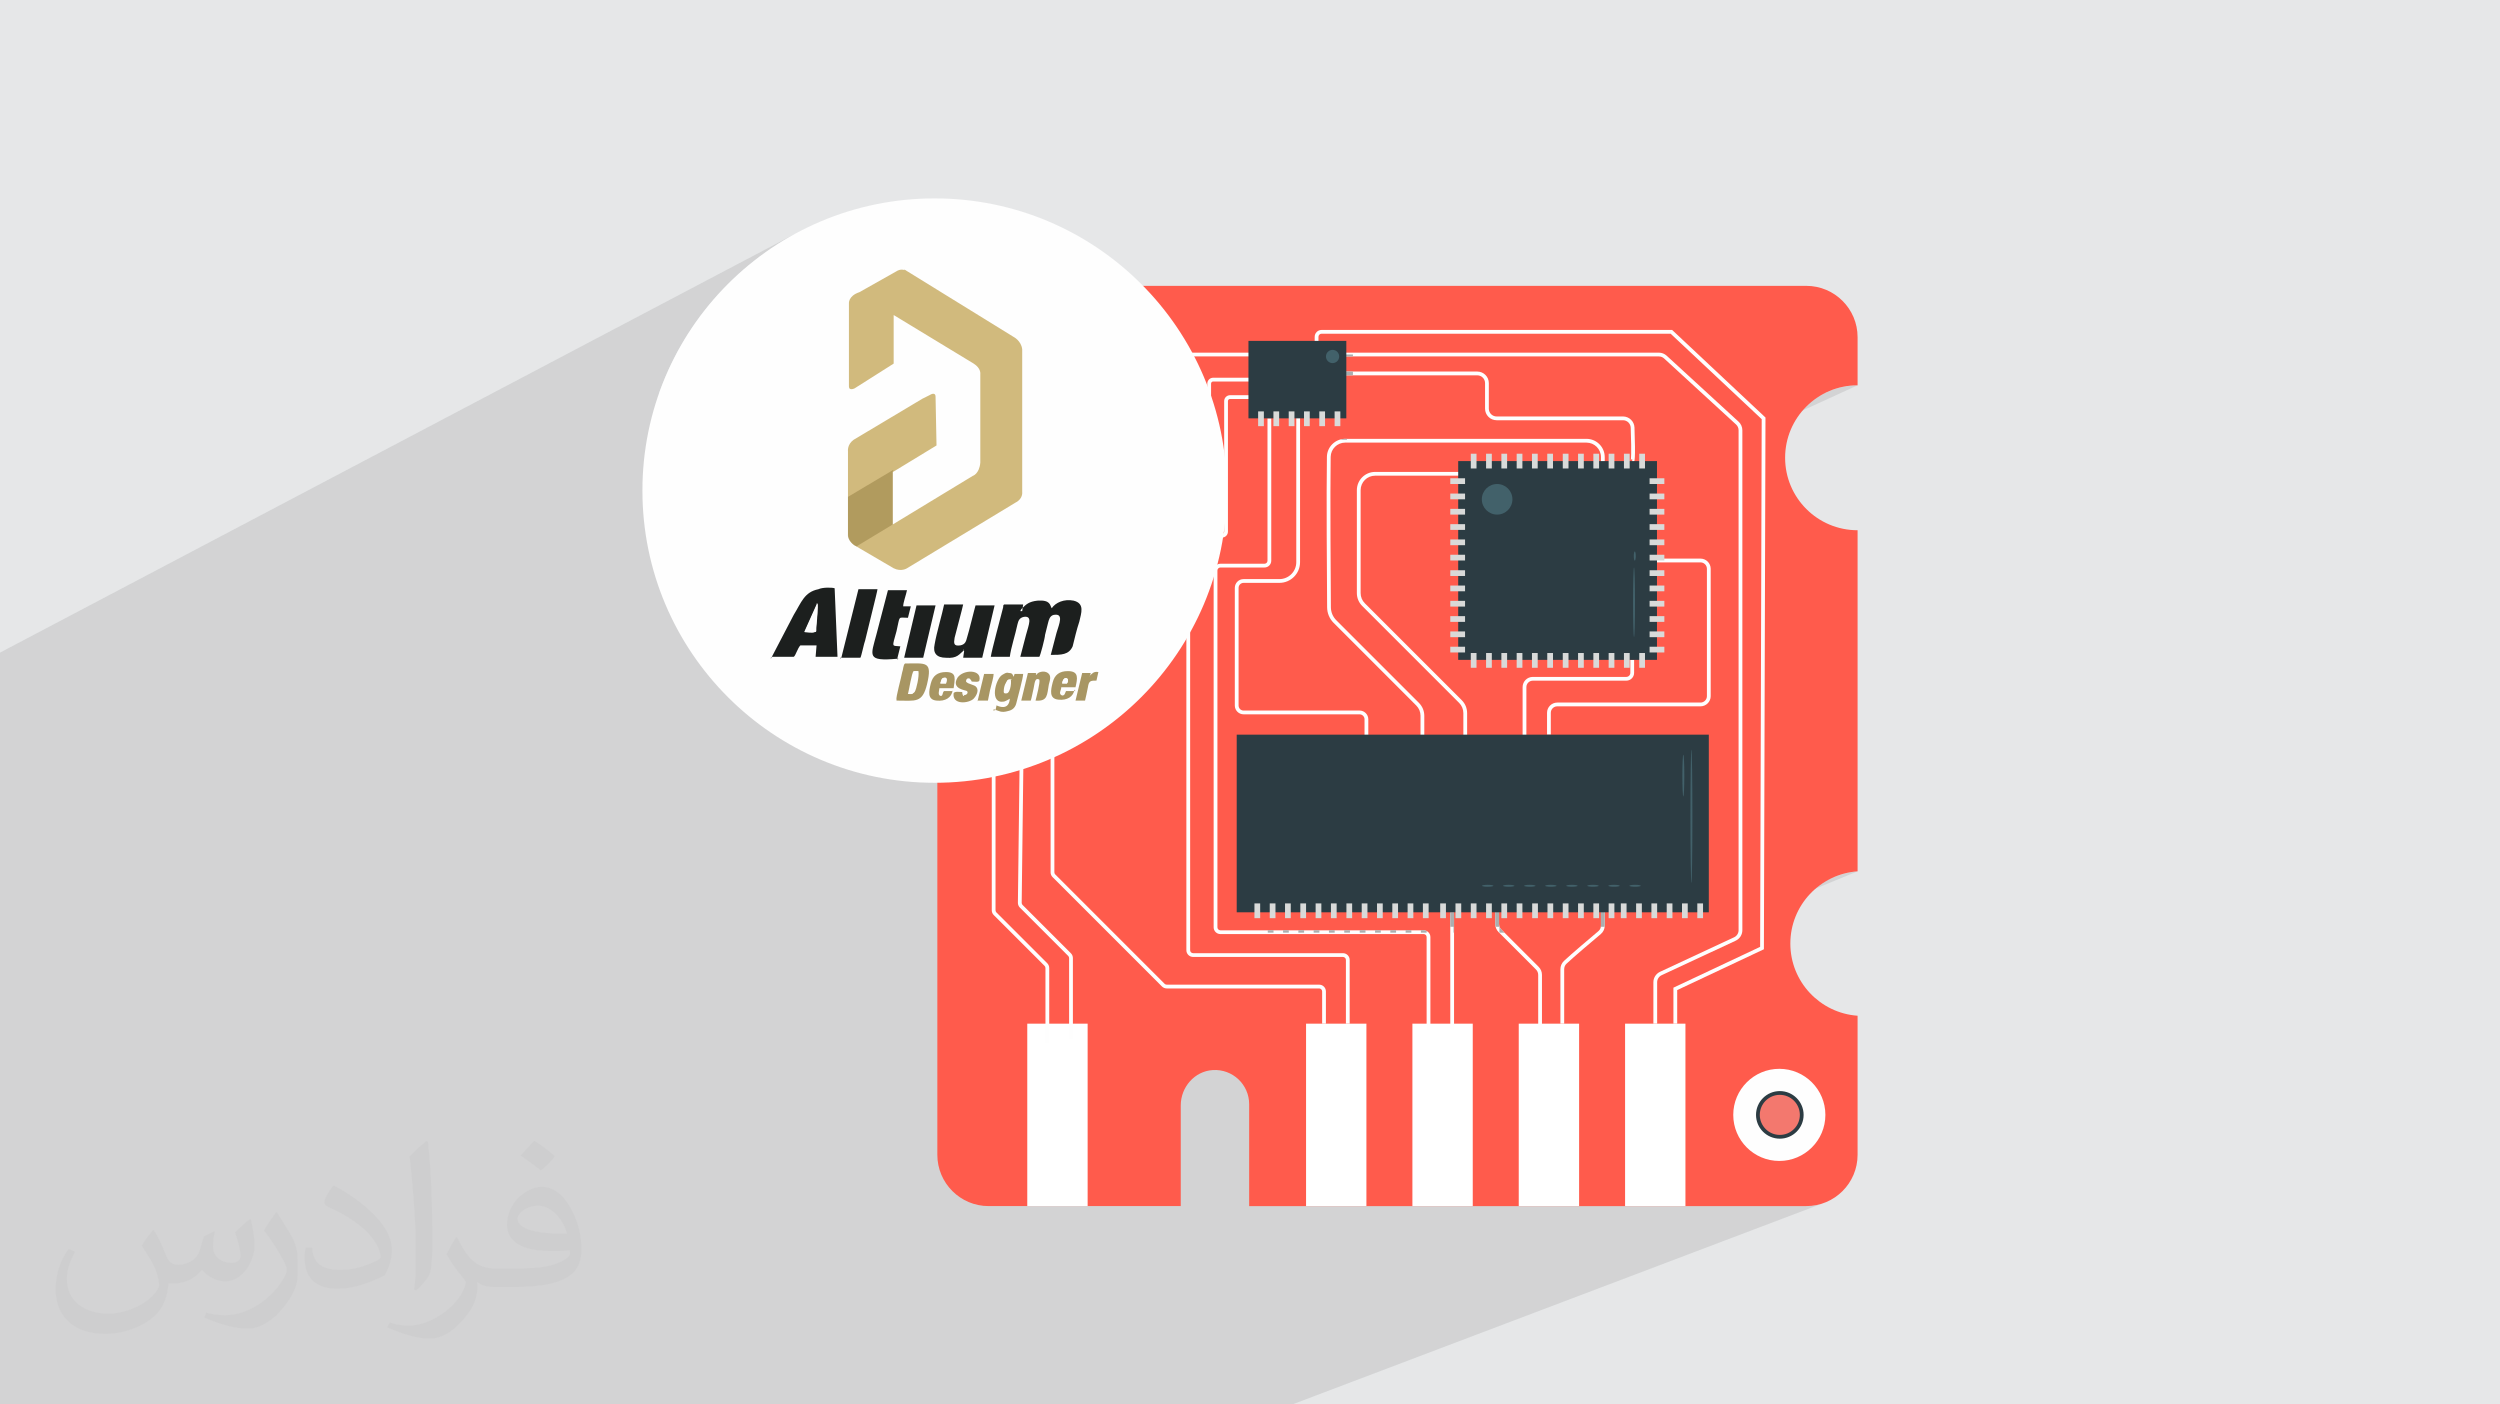 <?xml version="1.0" encoding="UTF-8"?>
<!DOCTYPE svg PUBLIC "-//W3C//DTD SVG 1.1//EN" "http://www.w3.org/Graphics/SVG/1.1/DTD/svg11.dtd">
<!-- Creator: CorelDRAW 2020 (64-Bit) -->
<svg xmlns="http://www.w3.org/2000/svg" xml:space="preserve" width="94.192mm" height="52.917mm" version="1.1" style="shape-rendering:geometricPrecision; text-rendering:geometricPrecision; image-rendering:optimizeQuality; fill-rule:evenodd; clip-rule:evenodd" viewBox="0 0 9404.92 5283.66" xmlns:xlink="http://www.w3.org/1999/xlink" xmlns:xodm="http://www.corel.com/coreldraw/odm/2003">
 <defs>
  <style type="text/css">
   <![CDATA[
    .fil14 {fill:#1C1F1E}
    .fil15 {fill:#A89663}
    .fil0 {fill:#E6E7E8}
    .fil11 {fill:#FEFEFE}
    .fil8 {fill:#2C3C43;fill-rule:nonzero}
    .fil10 {fill:#42616A;fill-rule:nonzero}
    .fil7 {fill:#ABAEAF;fill-rule:nonzero}
    .fil12 {fill:#D1BA7D;fill-rule:nonzero}
    .fil9 {fill:#D9DAD9;fill-rule:nonzero}
    .fil5 {fill:#F3786E;fill-rule:nonzero}
    .fil4 {fill:#FEFEFE;fill-rule:nonzero}
    .fil3 {fill:#FF5B4C;fill-rule:nonzero}
    .fil6 {fill:white;fill-rule:nonzero}
    .fil2 {fill:#373435;fill-opacity:0.031}
    .fil1 {fill:#2B2A29;fill-opacity:0.102}
    .fil13 {fill:#927C41;fill-rule:nonzero;fill-opacity:0.502}
   ]]>
  </style>
 </defs>
 <g id="Layer_x0020_1">
  <polygon class="fil0" points="-0,0 9404.92,0 9404.92,5283.66 -0,5283.66 "/>
  <polygon class="fil1" points="-0,4615.44 -0,4613.83 -0,4601.93 -0,4596.03 -0,4592.12 -0,4590.12 -0,4584.83 -0,4583.21 -0,4582.95 -0,4579.82 -0,4567.33 -0,4566.33 -0,4566.2 -0,4566.19 -0,4564.84 -0,4557.63 -0,4555.49 -0,4554.96 -0,4553.79 -0,4547.18 -0,4543.05 -0,4537.5 -0,4536.97 -0,4535.37 -0,4534.21 -0,4533.3 -0,4532.58 -0,4524.97 -0,4519.27 -0,4515.84 -0,4513.06 -0,4511.05 -0,4507.59 -0,4504.62 -0,4502.68 -0,4493.98 -0,4490.68 -0,4488.71 -0,4485.4 -0,4485.22 -0,4480.35 -0,4475.03 -0,4472.9 -0,4470.27 -0,4468.37 -0,4468.26 -0,4467.95 -0,4467.92 -0,4466.86 -0,4466.33 -0,4465.08 -0,4463.68 -0,4461.11 -0,4460.2 -0,4458.16 -0,4458.03 -0,4457.92 -0,4451.51 -0,4447.34 -0,4446.43 -0,4445.39 -0,4444.92 -0,4444.16 -0,4443.88 -0,4442.77 -0,4441 -0,4439.01 -0,4438.1 -0,4436.34 -0,4436.2 -0,4435.44 -0,4435.38 -0,4434.94 -0,4434.63 -0,4434.21 -0,4429.91 -0,4423.23 -0,4422.86 -0,4422.79 -0,4421.06 -0,4421.05 -0,4420.56 -0,4417.84 -0,4416.05 -0,4415.45 -0,4413.82 -0,4413.77 -0,4412.62 -0,4412.58 -0,4412.4 -0,4410.91 -0,4408.89 -0,4406.23 -0,4406.07 -0,4400.12 -0,4398.44 -0,4397.87 -0,4397.45 -0,4396.98 -0,4396.3 -0,4395.83 -0,4391.74 -0,4389.95 -0,4387.23 -0,4387.2 -0,4381.96 -0,4378.56 -0,4377.4 -0,4375.79 -0,4374.36 -0,4373.63 -0,4372.91 -0,4372.06 -0,4371.58 -0,4371.55 -0,4368.84 -0,4368.44 -0,4367.25 -0,4360.87 -0,4359.99 -0,4358.19 -0,4357.92 -0,4357.12 -0,4355.18 -0,4354.59 -0,4354.19 -0,4353.48 -0,4353.45 -0,4353.03 -0,4351.97 -0,4346.75 -0,4344.5 -0,4343.53 -0,4343.09 -0,4342.54 -0,4341.42 -0,4338.39 -0,4337.07 -0,4335.37 -0,4333.88 -0,4333.87 -0,4332.38 -0,4331.67 -0,4330.76 -0,4330.68 -0,4330.23 -0,4330.16 -0,4328.78 -0,4321.66 -0,4320.67 -0,4314.9 -0,4313.9 -0,4313.57 -0,4313.42 -0,4313.4 -0,4311.69 -0,4310.18 -0,4307.35 -0,4304.4 -0,4303.5 -0,4303.35 -0,4302.02 -0,4298.76 -0,4297.98 -0,4292.46 -0,4288.93 -0,4288.71 -0,4287.99 -0,4286.22 -0,4282.28 -0,4280.77 -0,4279.09 -0,4279.03 -0,4278.77 -0,4277.56 -0,4277.23 -0,4274.87 -0,4272.68 -0,4272.62 -0,4272.56 -0,4272.1 -0,4270.84 -0,4267.18 -0,4266.14 -0,4261.98 -0,4258.02 -0,4255.62 -0,4253.35 -0,4249.95 -0,4249.69 -0,4249.33 -0,4244.44 -0,4244.43 -0,4243.29 -0,4237.07 -0,4235.36 -0,4235.35 -0,4235.34 -0,4225.74 -0,4225.52 -0,4225.16 -0,4224.83 -0,4222.11 -0,4222.1 -0,4221.95 -0,4221.02 -0,4220.74 -0,4220.03 -0,4219.2 -0,4218.42 -0,4217.68 -0,4217.36 -0,4215.16 -0,4212.71 -0,4212.62 -0,4207.68 -0,4206.55 -0,4206.31 -0,4205.82 -0,4198.37 -0,4193.48 -0,4191.47 -0,4191.45 -0,4184.36 -0,4183.93 -0,4181.87 -0,4181.28 -0,4179.82 -0,4179.09 -0,4174.03 -0,4169.34 -0,4167.72 -0,4160.68 -0,4159.08 -0,4156.18 -0,4155.96 -0,4153.79 -0,4152.35 -0,4150.81 -0,4150.59 -0,4144.03 -0,4142.93 -0,4139.64 -0,4138.54 -0,4129.95 -0,4121.88 -0,4121.87 -0,4120.9 -0,4118.83 -0,4117.3 -0,4115.79 -0,4113.97 -0,4112.28 -0,4111.19 -0,4105.04 -0,4103.68 -0,4103.58 -0,4102.05 -0,4101.31 -0,4100.09 -0,4095.75 -0,4089.55 -0,4086 -0,4079.5 -0,4079.48 -0,4078.73 -0,4070.66 -0,4066.96 -0,4065.33 -0,4059.66 -0,4058.62 -0,4056.48 -0,4055.03 -0,4053.44 -0,4047.14 -0,4045.6 -0,4045.29 -0,4041.53 -0,4037.78 -0,4028.07 -0,4019.25 -0,4011.08 -0,4008.11 -0,4007.65 -0,4007.55 -0,4004.93 -0,3995.74 -0,3995.11 -0,3995.03 -0,3993.55 -0,3989.89 -0,3988.16 -0,3987.34 -0,3986.64 -0,3978.69 -0,3974.16 -0,3968.55 -0,3963.53 -0,3963.51 -0,3963.18 -0,3960.64 -0,3954.26 -0,3948.73 -0,3945.54 -0,3939.87 -0,3939.65 -0,3939.38 -0,3932.57 -0,3930.42 -0,3926.52 -0,3919.42 -0,3915.69 -0,3915.49 -0,3914.09 -0,3913.51 -0,3906.65 -0,3906.51 -0,3897.33 -0,3891.65 -0,3891.52 -0,3886.18 -0,3885.57 -0,3884.78 -0,3882.52 -0,3878.4 -0,3877.77 -0,3875.33 -0,3874.01 -0,3872.05 -0,3871.83 -0,3871.53 -0,3870.36 -0,3867.49 -0,3865.84 -0,3865.37 -0,3858.46 -0,3857.41 -0,3856.93 -0,3856.31 -0,3856.28 -0,3853.62 -0,3843.38 -0,3840.5 -0,3838.97 -0,3838.94 -0,3838.9 -0,3837.23 -0,3834.32 -0,3834.14 -0,3833.91 -0,3833.89 -0,3813.62 -0,3805.59 -0,3804.61 -0,3802.96 -0,3802.94 -0,3798.25 -0,3796.66 -0,3795.13 -0,3794.29 -0,3791.13 -0,3790.98 -0,3790.64 -0,3790.62 -0,3782.17 -0,3778.44 -0,3776.52 -0,3772.56 -0,3764.81 -0,3763.12 -0,3763.1 -0,3763.07 -0,3762.36 -0,3761.55 -0,3752.57 -0,3748.92 -0,3748.25 -0,3746.99 -0,3745.84 -0,3743.86 -0,3739.41 -0,3739.24 -0,3736.65 -0,3734.52 -0,3733.49 -0,3731.67 -0,3722.73 -0,3719.31 -0,3717.29 -0,3715.7 -0,3712.46 -0,3712.01 -0,3686.66 -0,3680.3 -0,3669.17 -0,3668.19 -0,3666.67 -0,3663.86 -0,3652.86 -0,3652.83 -0,3652.24 -0,3650.07 -0,3649.55 -0,3643.13 -0,3640.51 -0,3632.75 -0,3626.32 -0,3618.5 -0,3588.08 -0,3587.15 -0,3587.04 -0,3586.89 -0,3576.12 -0,3449.25 -0,3440.42 -0,3433.96 -0,3423.66 -0,3307.79 -0,3303.45 -0,3291.64 -0,3289.35 -0,3257.69 -0,3243.78 -0,3241.55 -0,3241.5 -0,3241.35 -0,3221.49 -0,3187.78 -0,3089.91 -0,3072.98 -0,3058.59 -0,2952.32 -0,2907.88 -0,2779.03 -0,2777.48 -0,2775.81 -0,2770.92 -0,2770.87 -0,2769.97 -0,2768.79 -0,2763.75 -0,2455.06 2992.02,879.03 2945.99,905.5 2901.39,934.1 2858.29,964.74 2816.77,997.37 2776.89,1031.92 2738.7,1068.31 2702.31,1106.49 2667.76,1146.37 2635.13,1187.9 2604.49,1231 2575.89,1275.6 2549.42,1321.63 2525.15,1369.03 2503.13,1417.72 2483.45,1467.64 2478.45,1482.44 3375.23,1018.81 3378.2,1017.36 3382.12,1015.9 3386.88,1014.78 3392.35,1014.33 3398.08,1014.87 3401.36,1013.18 3401.39,1013.23 3407.18,1016.8 3408.52,1016.8 3408.01,1017.31 3579.43,1123.15 3627.29,1098.7 3611.36,1108.36 3596.51,1119.48 3587.19,1127.94 3813.27,1267.52 3814.51,1268.2 3817.8,1270.27 3822.52,1273.75 3828.04,1278.71 3833.73,1285.18 3838.96,1293.21 3843.09,1302.84 3845.5,1314.09 3845.5,1365.21 3919.07,1328.4 3923.22,1327.11 3927.67,1326.66 4606.54,1326.66 4696.66,1282.42 4881.45,1282.42 4961.67,1243.24 4966.55,1241.72 4971.78,1241.19 6290.49,1241.19 6641.69,1570.71 6641.66,1573.81 6641.64,1581.09 6882.04,1470.94 6907.09,1461.78 6933.22,1455.07 6960.29,1450.93 6988.17,1449.53 6641.57,1608.09 6636.21,3407.76 6912.34,3294.42 6936.72,3286.6 6962.03,3281.07 6988.17,3277.94 6636.16,3422.29 6635.72,3571.05 6346.06,3707.44 6735.19,3549.56 6735.21,3549.56 6345.94,3707.49 6309.54,3724.63 6309.54,3850.96 6309.53,3850.99 6113.51,3929.85 6113.51,4236.65 6626.33,4034.49 6642.24,4028.65 6658.83,4024.38 6676.01,4021.75 6693.71,4020.85 6711.4,4021.75 6728.59,4024.38 6745.19,4028.66 6761.1,4034.49 6776.25,4041.8 6790.54,4050.49 6803.89,4060.47 6816.2,4071.67 6827.39,4083.99 6837.38,4097.33 6846.08,4111.62 6853.38,4126.76 6859.22,4142.68 6863.5,4159.27 6866.13,4176.47 6867.02,4194.16 6866.13,4211.85 6863.5,4229.05 6859.22,4245.64 6853.38,4261.56 6846.08,4276.71 6837.38,4290.99 6827.39,4304.33 6816.2,4316.65 6803.89,4327.85 6790.54,4337.83 6776.25,4346.52 6761.1,4353.83 6283.92,4537.3 6795.1,4537.3 6814.83,4536.3 6834,4533.38 6852.51,4528.62 6870.24,4522.13 4861.09,5283.66 4827.76,5283.66 4396.54,5283.66 4342.76,5283.66 4324.38,5283.66 4305.72,5283.66 4181.11,5283.66 4127.04,5283.66 4111.57,5283.66 4108.82,5283.66 4094.52,5283.66 4090.41,5283.66 4077.38,5283.66 4056,5283.66 4049.43,5283.66 4042.86,5283.66 4016.98,5283.66 3827.27,5283.66 3820.68,5283.66 3814.11,5283.66 3801.53,5283.66 3705.5,5283.66 3687.52,5283.66 3669.65,5283.66 3637.4,5283.66 3520.45,5283.66 3503.97,5283.66 3492.89,5283.66 3487.46,5283.66 3475.05,5283.66 3457.42,5283.66 3421.98,5283.66 3257.83,5283.66 3042.42,5283.66 2839.3,5283.66 2748.56,5283.66 2748.5,5283.66 2680.26,5283.66 2595.13,5283.66 2570.94,5283.66 2466.31,5283.66 2461.06,5283.66 2461.04,5283.66 2419.69,5283.66 2363.31,5283.66 2363.25,5283.66 2337.06,5283.66 2333.6,5283.66 2290.38,5283.66 2262.76,5283.66 2255.12,5283.66 2208.45,5283.66 2191.94,5283.66 2097.29,5283.66 2066.14,5283.66 2047.33,5283.66 2036.93,5283.66 1963.24,5283.66 1956.21,5283.66 1956.18,5283.66 1956.16,5283.66 1935.12,5283.66 1913.03,5283.66 1912.4,5283.66 1909.48,5283.66 1884.53,5283.66 1876.09,5283.66 1861.59,5283.66 1845.96,5283.66 1844.55,5283.66 1825.57,5283.66 1810.8,5283.66 1807.89,5283.66 1793.89,5283.66 1774.92,5283.66 1759.96,5283.66 1750.8,5283.66 1743.26,5283.66 1727.29,5283.66 1725.64,5283.66 1724.28,5283.66 1723.95,5283.66 1709.16,5283.66 1705.39,5283.66 1696.78,5283.66 1692.73,5283.66 1692.64,5283.66 1684.26,5283.66 1673.66,5283.66 1668.71,5283.66 1644.05,5283.66 1641.98,5283.66 1632.16,5283.66 1622.99,5283.66 1617.88,5283.66 1591.37,5283.66 1572.36,5283.66 1567.08,5283.66 1551.11,5283.66 1551.06,5283.66 1549.37,5283.66 1544.61,5283.66 1536.93,5283.66 1536.87,5283.66 1532.08,5283.66 1528.81,5283.66 1516.27,5283.66 1500.41,5283.66 1500.14,5283.66 1487.66,5283.66 1483.46,5283.66 1481.45,5283.66 1465.44,5283.66 1461.19,5283.66 1459.65,5283.66 1449.79,5283.66 1430.8,5283.66 1430.72,5283.66 1418.35,5283.66 1418.34,5283.66 1418.22,5283.66 1414.64,5283.66 1399.16,5283.66 1391.77,5283.66 1390.25,5283.66 1382.37,5283.66 1382.32,5283.66 1380.16,5283.66 1363.13,5283.66 1361.32,5283.66 1348.81,5283.66 1348.51,5283.66 1332.31,5283.66 1332.27,5283.66 1329.53,5283.66 1322.38,5283.66 1320.86,5283.66 1312.29,5283.66 1297.89,5283.66 1291.91,5283.66 1290.41,5283.66 1289.42,5283.66 1279.39,5283.66 1278.88,5283.66 1261.5,5283.66 1252.97,5283.66 1251.46,5283.66 1250.3,5283.66 1246.56,5283.66 1227.55,5283.66 1222.51,5283.66 1212.33,5283.66 1210.67,5283.66 1209.95,5283.66 1206.37,5283.66 1199.19,5283.66 1199.14,5283.66 1195.9,5283.66 1186.7,5283.66 1186.63,5283.66 1183.55,5283.66 1182.04,5283.66 1176.94,5283.66 1159.86,5283.66 1159.01,5283.66 1153.08,5283.66 1145.29,5283.66 1140.54,5283.66 1139.87,5283.66 1130.46,5283.66 1126.27,5283.66 1121.38,5283.66 1120.06,5283.66 1117.82,5283.66 1114.16,5283.66 1112.66,5283.66 1109.02,5283.66 1108,5283.66 1094.63,5283.66 1089.89,5283.66 1088.89,5283.66 1083.68,5283.66 1077.38,5283.66 1075.66,5283.66 1071.13,5283.66 1070.42,5283.66 1057.02,5283.66 1051.57,5283.66 1044.75,5283.66 1044.01,5283.66 1043.26,5283.66 1041.61,5283.66 1037.89,5283.66 1025.01,5283.66 1019.46,5283.66 1014.27,5283.66 1006.03,5283.66 1001.71,5283.66 1000.75,5283.66 993.35,5283.66 986.89,5283.66 975.36,5283.66 974.36,5283.66 973.87,5283.66 968.48,5283.66 955.03,5283.66 949.93,5283.66 945.71,5283.66 936.09,5283.66 935.92,5283.66 917.54,5283.66 917.1,5283.66 903.34,5283.66 899.11,5283.66 885.47,5283.66 884.23,5283.66 866.48,5283.66 865.88,5283.66 852.36,5283.66 848.3,5283.66 834.83,5283.66 833.23,5283.66 815.82,5283.66 814.91,5283.66 809.25,5283.66 801.36,5283.66 797.48,5283.66 784.41,5283.66 784.17,5283.66 782.25,5283.66 765.19,5283.66 763.95,5283.66 763.75,5283.66 750.37,5283.66 745.97,5283.66 733.54,5283.66 731.24,5283.66 714.56,5283.66 712.98,5283.66 699.39,5283.66 697.59,5283.66 695.17,5283.66 683.57,5283.66 682.91,5283.66 680.25,5283.66 663.92,5283.66 662.02,5283.66 648.39,5283.66 644.35,5283.66 631.58,5283.66 630.92,5283.66 629.28,5283.66 618.41,5283.66 612.6,5283.66 611.06,5283.66 593.52,5283.66 580.95,5283.66 563.33,5283.66 561.97,5283.66 542.72,5283.66 539.68,5283.66 533.12,5283.66 530.32,5283.66 511.32,5283.66 506.49,5283.66 491.87,5283.66 479.67,5283.66 460.68,5283.66 453.22,5283.66 429.05,5283.66 420.28,5283.66 410.05,5283.66 378.37,5283.66 359.43,5283.66 335.35,5283.66 305.35,5283.66 301.14,5283.66 286.52,5283.66 174.46,5283.66 171.7,5283.66 131.02,5283.66 128.17,5283.66 60.56,5283.66 60.55,5283.66 22.54,5283.66 -0,5283.66 -0,5246.06 -0,5240.6 -0,5233.09 -0,5231.92 -0,5230 -0,5228.98 -0,5227.25 -0,5220.71 -0,5217.15 -0,5214.17 -0,5210.57 -0,5207.82 -0,5207.62 -0,5189.6 -0,5189.07 -0,5186.6 -0,5183.85 -0,5182.53 -0,5174.58 -0,5169.15 -0,5165.3 -0,5161.3 -0,5159.58 -0,5153.32 -0,5150 -0,5143.95 -0,5141.58 -0,5140 -0,5132 -0,5124.75 -0,5124.09 -0,5122.53 -0,5121.07 -0,5118.63 -0,5117 -0,5111.55 -0,5111.44 -0,5110.62 -0,5107.93 -0,5101.36 -0,5100.76 -0,5099.43 -0,5098.32 -0,5097.21 -0,5094.07 -0,5093.54 -0,5089.17 -0,5085.68 -0,5079.2 -0,5075.73 -0,5075.22 -0,5072.96 -0,5071.72 -0,5070.04 -0,5067.65 -0,5063.51 -0,5057.59 -0,5054.35 -0,5053.88 -0,5046.01 -0,5045.77 -0,5045.5 -0,5035.9 -0,5032.25 -0,5024.84 -0,5024.12 -0,5022.58 -0,5015.5 -0,5014.15 -0,5010.56 -0,5009.8 -0,5005.93 -0,5002.73 -0,5002.41 -0,4997.48 -0,4992.32 -0,4988.8 -0,4980.63 -0,4976.76 -0,4967.46 -0,4966.98 -0,4963.64 -0,4961.72 -0,4958.77 -0,4949.46 -0,4945.08 -0,4936.87 -0,4928.66 -0,4926.87 -0,4918.79 -0,4908.5 -0,4902.46 -0,4900.77 -0,4897.67 -0,4887.22 -0,4879.9 -0,4877.88 -0,4877.45 -0,4870.76 -0,4861.54 -0,4860.5 -0,4859.5 -0,4852.74 -0,4848.44 -0,4838.16 -0,4831.8 -0,4828.88 -0,4822.72 -0,4810.5 -0,4804.72 -0,4791.65 -0,4789.08 -0,4783.71 -0,4779.86 -0,4774.7 -0,4767.92 -0,4761.49 -0,4756.7 -0,4739.99 -0,4735.62 -0,4730.88 -0,4726.65 -0,4712.51 -0,4708.65 -0,4690.93 -0,4687.5 -0,4681.87 -0,4678.65 -0,4663.51 -0,4660.95 -0,4660.62 -0,4646.28 -0,4641.86 -0,4639.4 -0,4634.84 -0,4632.23 -0,4624 -0,4622.34 -0,4621.98 -0,4618 "/>
  <path class="fil2" d="M578.49 4627.69c17.95,27.21 29.6,53.36 40.96,82.43 8.45,16.91 12.93,48.09 52.57,48.09 11.61,0 28.28,-3.42 43.06,-11.61 16.63,-8.73 29.32,-21.94 35.94,-42l15.85 -53.36 38.57 -19.02 2.64 2.64c-5.27,20.09 -6.59,39.36 -6.59,54.43 0,44.63 38.57,61.56 69.22,61.56 17.95,0 34.09,-8.73 34.09,-25.11 0,-21.13 -8.98,-57.06 -20.62,-89.29 17.95,-17.95 35.94,-35.94 56.53,-50.47l3.17 1.6c8.98,38.04 14,75.56 14,100.66 0,24.57 -10.83,51.79 -19.81,69.49 -18.49,34.87 -51.25,62.62 -90.87,62.62 -30.1,0 -63.65,-15.07 -86.66,-43.06l-1.32 0c-21.66,26.96 -55.22,51.25 -108.86,51.25l-16.63 0c-2.64,35.41 -10.29,60.49 -21.94,82.95 -31.95,62.34 -126.81,106.47 -216.1,106.47 -124.17,0 -186.51,-71.59 -186.51,-166.96 0,-58.91 19.27,-113.6 48.88,-152.42l24.29 10.04c-18.49,35.41 -30.91,68.68 -30.91,101.45 0,89.29 72.66,131.83 156.4,131.83 77.68,0 173.83,-49.41 191.28,-106.72 -6.59,-62.62 -30.1,-91.93 -66.04,-148.99 10.83,-19.02 24.83,-38.04 42.28,-58.38l3.17 0 0 0 0 0 -0.02 -0.09zm1432.13 -336.04c26.15,16.39 51.79,35.66 76.87,57.85 -14,19.81 -31.45,37.79 -53.11,53.64 -25.11,-20.34 -50.19,-37.79 -75.84,-56.27 17.42,-19.55 34.62,-38.29 52.04,-55.22l0 0 0 0 0 0 0 0 0 0 0.03 0zm13.47 244.11c-42.28,0 -76.87,27.75 -76.87,48.34 0,44.13 84.53,57.85 185.72,57.31 -12.68,-51.79 -57.06,-105.68 -108.86,-105.68l0.01 0.03zm-94.86 236.19c54.96,0 103.04,-1.6 139.74,-10.83 40.96,-10.29 75.56,-30.91 75.56,-45.17 0,-3.7 0,-8.19 -1.32,-11.89 -22.98,2.11 -49.41,2.11 -72.38,2.11 -74.49,0 -131.55,-16.91 -154.02,-58.66 -5.55,-11.61 -9.51,-24.57 -9.51,-39.36 0,-40.43 17.42,-79.79 48.09,-107 25.61,-22.45 53.89,-36.44 82.67,-36.44 52.04,0 93.51,41.75 122.57,107.54 15.85,35.94 26.68,77.4 26.68,129.72 0,34.87 -9.51,64.19 -31.17,85.85 -40.43,39.11 -114.92,53.89 -229.04,53.89l-51.79 0 0 0 -13.47 0c-28.28,0 -48.62,-5.02 -64.72,-17.42l-2.64 0c0.79,6.59 1.32,12.93 1.32,19.02 0,25.61 -8.45,58.38 -25.61,84.53 -50.72,75.3 -105.68,108.04 -153.24,108.04 -48.09,0 -107,-18.49 -160.11,-42.54l9.51 -18.49c17.17,7.13 40.96,11.89 73.7,11.89 85.85,0 198.66,-82.43 212.66,-163 -3.17,-6.59 -8.98,-15.32 -17.17,-24.57 -25.11,-29.85 -40.96,-54.68 -55.75,-80.83 12.68,-25.11 24.29,-45.17 35.13,-63.4l4.49 -0.53c36.72,74.77 69.99,117.55 144.23,117.55l11.61 0 0 0 53.89 0 0 0 0 0 0 0 0 0 0 0 0.09 0.01zm-371.98 79c6.34,-34.34 6.87,-72.91 6.87,-108.86l0 -53.36c0,-99.6 -12.68,-244.36 -22.98,-338.68 17.95,-19.27 43.06,-42 62.87,-57.31l5.81 1.6c13.47,118.62 16.63,256 16.63,383.06 0,33.3 -1.32,65.79 -4.49,89.55 -1.85,30.1 -19.27,52.83 -56.53,87.7l-8.19 -3.7zm-382.8 -157.19c1.85,46.77 24.83,83.49 105.15,83.49 49.93,0 92.19,-12.93 138.96,-35.13 8.45,-3.7 12.93,-8.73 12.93,-12.93 0,-29.32 -22.45,-68.15 -60.23,-103.55 -36.72,-33.3 -85.34,-62.62 -130.76,-82.18 -15.6,-6.59 -20.62,-13.47 -20.62,-20.09 0,-13.47 17.95,-41.75 32.77,-62.09l5.02 -0.53c52.04,27.21 110.17,67.64 153.24,112.53 39.11,41.47 63.4,83.49 63.4,129.19 0,33.81 -10.29,65.51 -26.96,95.11 -57.06,28.79 -117.83,50.72 -178.06,50.72 -73.17,0 -123.1,-34.34 -123.1,-114.92 0,-8.73 0,-22.19 3.17,-39.64l25.11 0 0 0 0 0 0 0 0 0 0 0 -0.02 0zm-132.37 -132.9l45.45 73.45c16.63,27.21 32.23,56.81 32.23,103.55l0 59.7c0,48.34 -30.91,100.13 -80.83,151.38 -39.11,34.62 -73.7,49.41 -105.68,49.41 -47.55,0 -101.98,-14.79 -164.85,-41.75l7.13 -18.49c19.81,5.27 42.79,9.77 71.06,9.77 90.36,-0.53 182.8,-66.57 225.08,-147.15 5.02,-9.26 6.87,-17.95 6.87,-24.04 0,-9.26 -5.02,-19.55 -8.98,-28.79 -22.98,-43.31 -48.62,-82.95 -76.87,-119.68 14.79,-23.25 29.6,-45.7 45.7,-67.9l3.7 0.53 0 0 0 0 0 0 0 0 0 0 -0.02 0.01z"/>
  <g id="_1958856663632">
   <path class="fil3" d="M6735.21 3549.56c0,-143.93 111.6,-261.5 252.96,-271.62l0 -1283.2c-150.56,0 -272.62,-122.03 -272.62,-272.62 0,-150.56 122.03,-272.6 272.62,-272.6l0 -181.08c0,-106.63 -86.43,-193.06 -193.06,-193.06l-3075.8 0c-106.63,0 -193.06,86.43 -193.06,193.06l0 181.08c150.55,0 272.6,122.04 272.6,272.6 0,150.56 -122.05,272.62 -272.6,272.62l0 2349.53c0,106.6 86.43,193.03 193.06,193.03l722.66 0 0 -378.92c0,-68.53 51.72,-128.37 120.12,-132.8 74.94,-4.83 137.23,54.5 137.23,128.4l0 383.32 2095.79 0c106.6,0 193.06,-86.43 193.06,-193.03l0 -523.11c-141.37,-10.11 -252.97,-127.69 -252.97,-271.61l0.02 0z"/>
   <path class="fil4" d="M6859.93 4194.16c0,91.79 -74.41,166.22 -166.22,166.22 -91.79,0 -166.2,-74.42 -166.2,-166.22 0,-91.79 74.41,-166.22 166.2,-166.22 91.81,0 166.22,74.41 166.22,166.22z"/>
   <path class="fil5" d="M6778.06 4194.16c0,45.52 -36.9,82.45 -82.44,82.45 -45.53,0 -82.47,-36.89 -82.47,-82.45 0,-45.53 36.93,-82.47 82.47,-82.47 45.52,0 82.44,36.93 82.44,82.47z"/>
   <polygon class="fil6" points="3864.57,4537.31 4091.64,4537.31 4091.64,3850.99 3864.57,3850.99 "/>
   <polygon class="fil6" points="4913.37,4537.31 5140.41,4537.31 5140.41,3850.99 4913.37,3850.99 "/>
   <polygon class="fil6" points="5313.42,4537.31 5540.46,4537.31 5540.46,3850.99 5313.42,3850.99 "/>
   <polygon class="fil6" points="5713.46,4537.31 5940.53,4537.31 5940.53,3850.99 5713.46,3850.99 "/>
   <polygon class="fil6" points="6113.51,4537.31 6340.58,4537.31 6340.58,3850.99 6113.51,3850.99 "/>
   <path class="fil4" d="M3947.13 3924.41l-14.17 0 0 -282.8c0,-2.97 -1.21,-5.86 -3.27,-7.93l-191.24 -191.23c-4.8,-4.8 -7.44,-11.17 -7.44,-17.97l0 -1275.19c0,-6.71 2.73,-13.25 7.44,-17.97l115.74 -115.76c4.8,-4.8 11.19,-7.44 17.97,-7.44l284.36 0 0 14.19 -284.36 0c-2.99,0 -5.81,1.19 -7.94,3.3l-115.74 115.77c-2.09,2.06 -3.3,4.95 -3.3,7.92l0 1275.19c0,2.99 1.17,5.81 3.3,7.92l191.23 191.22c4.72,4.72 7.44,11.26 7.44,17.97l0 282.81 -0.03 0.01z"/>
   <path class="fil4" d="M4036.12 3907.75l-14.19 0 0 -303.54c0,-3.01 -1.17,-5.81 -3.3,-7.94l-181.88 -181.89c-4.8,-4.82 -7.53,-11.49 -7.44,-18.29l14.5 -1187.09c0.09,-6.73 2.9,-13.27 7.76,-17.96l76.64 -74.11c4.6,-4.43 10.65,-6.98 17.06,-7.13l303.81 -7.33 0.35 14.18 -303.8 7.36c-2.84,0.06 -5.48,1.18 -7.53,3.14l-76.62 74.1c-2.16,2.07 -3.4,4.96 -3.42,7.93l-14.5 1187.1c-0.05,2.99 1.16,5.94 3.29,8.08l181.91 181.88c4.8,4.8 7.44,11.17 7.44,17.97l0 303.54 -0.08 0.01z"/>
   <path class="fil4" d="M4988.02 3850.99l-14.18 0 0 -121.33c0,-6.19 -5.04,-11.21 -11.23,-11.21l-573.53 0c-6.78,0 -13.16,-2.64 -17.96,-7.44l-411.37 -411.37c-4.8,-4.8 -7.44,-11.17 -7.44,-17.97l0 -981.36c0,-14.01 11.38,-25.39 25.4,-25.39l134.87 0 0 14.18 -134.87 0c-6.18,0 -11.21,5.02 -11.21,11.21l0 981.36c0,2.99 1.17,5.8 3.3,7.92l411.35 411.36c2.13,2.11 4.96,3.29 7.94,3.29l573.53 0c14.03,0 25.41,11.39 25.41,25.41l0 121.33 0 0.02z"/>
   <path class="fil4" d="M5077.44 3850.99l-14.18 0 0 -239.76c0,-6.18 -5.02,-11.21 -11.21,-11.21l-563.57 0c-14.03,0 -25.41,-11.38 -25.41,-25.39l0 -1204.64c0,-6.19 -5.03,-11.21 -11.21,-11.21l-96.59 0 0 -14.2 96.59 0c14.02,0 25.41,11.38 25.41,25.41l0 1204.64c0,6.19 5.04,11.21 11.21,11.21l563.57 0c14.01,0 25.39,11.39 25.39,25.41l0 239.75 0 -0.01z"/>
   <path class="fil4" d="M4112.56 1918.63l-184.89 0c-12.2,0 -22.12,-9.91 -22.12,-22.1l0 -547.75c0,-12.19 9.91,-22.12 22.12,-22.12l801.63 0 0 14.2 -801.63 0c-4.36,0 -7.92,3.54 -7.92,7.92l0 547.75c0,4.35 3.54,7.92 7.92,7.92l184.89 0 0 14.18z"/>
   <path class="fil4" d="M6234.14 3850.99l-14.18 0 0 -155.8c0,-16.82 9.85,-32.27 25.1,-39.36l278.55 -129.78c10.24,-4.78 16.9,-15.2 16.9,-26.53l0 -1881.02c0,-8.16 -3.45,-16.04 -9.47,-21.55l-270.67 -248.39c-5.41,-4.98 -12.44,-7.73 -19.79,-7.73l-1198.31 0 0 -14.19 1198.31 0c10.9,0 21.33,4.07 29.38,11.45l270.65 248.4c8.94,8.21 14.07,19.88 14.07,32.01l0 1881.02c0,16.81 -9.86,32.28 -25.11,39.37l-278.55 129.77c-10.28,4.79 -16.89,15.19 -16.89,26.53l0 155.8 0.01 -0.01z"/>
   <path class="fil4" d="M4533.87 1963.34l-152.38 0 0 -14.19 152.38 0c4.36,0 7.92,-3.55 7.92,-7.93l0 -498.11c0,-12.2 9.91,-22.11 22.12,-22.11l191.19 0 0 14.2 -191.19 0c-4.39,0 -7.92,3.53 -7.92,7.92l0 498.12c0,12.2 -9.92,22.12 -22.12,22.12l0 -0.02z"/>
   <path class="fil4" d="M5381.11 3873.22l-14.19 0 0 -348.04c0,-6.19 -5.05,-11.23 -11.21,-11.23l-764.6 0c-14,0 -25.4,-11.41 -25.4,-25.4l0 -1342.41c0,-14.02 11.41,-25.4 25.4,-25.4l165.92 0c6.18,0 11.21,-5.05 11.21,-11.21l0 -535.71 14.18 0 0 535.71c0,14 -11.39,25.38 -25.39,25.38l-165.92 0c-6.18,0 -11.21,5.03 -11.21,11.23l0 1342.41c0,6.18 5.03,11.21 11.21,11.21l764.6 0c14.02,0 25.4,11.38 25.4,25.4l0 348.04 0 0.02z"/>
   <path class="fil4" d="M4597.34 2022.3l-215.88 0 0 -14.19 215.88 0c4.36,0 7.93,-3.55 7.93,-7.93l0 -491.33c0,-12.2 9.91,-22.12 22.12,-22.12l127.68 0 0 14.18 -127.68 0c-4.39,0 -7.93,3.54 -7.93,7.92l0 491.34c0,12.19 -9.91,22.1 -22.12,22.1l0 0.03z"/>
   <path class="fil4" d="M5834.09 2763.75l-14.18 0 0 -82.32c0,-21.16 17.22,-38.4 38.37,-38.4l538.92 0c13.34,0 24.18,-10.84 24.18,-24.18l0 -479.04c0,-13.34 -10.84,-24.18 -24.18,-24.18l-163.69 0 0 -14.19 163.69 0c21.18,0 38.38,17.22 38.38,38.37l0 479.04c0,21.18 -17.2,38.37 -38.38,38.37l-538.92 0c-13.33,0 -24.2,10.86 -24.2,24.21l0 82.32 0.01 0z"/>
   <polygon class="fil4" points="5455.89,3873.22 5470.07,3873.22 5470.07,3432.04 5455.89,3432.04 "/>
   <path class="fil4" d="M6309.53 3850.99l-14.19 0 0 -135.36 326.23 -153.6 5.9 -1985.18 -342.57 -321.47 -1313.11 0c-6.49,0 -11.8,5.29 -11.8,11.81l0 35.44 -14.2 0 0 -35.44c0,-14.33 11.65,-26 26,-26l1318.7 0 351.21 329.52 -0.03 3.1 -5.94 1997.25 -326.19 153.58 0 126.33 -0.01 0.03z"/>
   <path class="fil4" d="M5800.8 3873.22l-14.17 0 0 -205.81c0,-7.53 -3.06,-14.91 -8.37,-20.21l-140.61 -140.59c-8.08,-8.08 -12.51,-18.83 -12.51,-30.24l0 -63.41 14.19 0 0 63.41c0,7.53 3.04,14.88 8.37,20.21l140.61 140.6c8.08,8.08 12.51,18.8 12.51,30.23l0 205.81 -0.02 0z"/>
   <path class="fil4" d="M5884.38 3850.99l-14.19 0 0 -204.89c0,-11.71 4.87,-23.04 13.36,-31.07 27.76,-26.16 99.93,-87.13 129.66,-112.17 6.06,-5.07 9.53,-12.55 9.53,-20.47l0 -69.45 14.19 0 0 69.45c0,12.11 -5.33,23.53 -14.57,31.33 -29.67,24.92 -101.59,85.73 -129.07,111.62 -5.74,5.42 -8.91,12.8 -8.91,20.74l0 204.88 0 0.03z"/>
   <path class="fil4" d="M5742.19 2784.25l-14.18 0 0 -199.4c0,-21.16 17.2,-38.35 38.37,-38.35l351.71 0c8.37,0 15.19,-6.83 15.19,-15.19l0 -48.89 14.18 0 0 48.89c0,16.2 -13.19,29.38 -29.39,29.38l-351.7 0c-13.34,0 -24.21,10.86 -24.21,24.18l0 199.4 0.03 -0.02z"/>
   <path class="fil4" d="M6140.39 1741.71l0 -14.18c-3.27,0 -5.2,2.28 -5.6,3.33 0.66,-1.8 3.73,-16.13 -0.08,-121.75 -0.57,-15.84 -13.41,-28.21 -29.23,-28.21l-475.32 0c-23.93,0 -43.44,-19.51 -43.44,-43.45l0 -96.26c0,-16.13 -13.12,-29.25 -29.25,-29.25l-515.17 0 0 -14.2 515.17 0c23.96,0 43.44,19.51 43.44,43.44l0 96.26c0,16.14 13.09,29.26 29.25,29.26l475.32 0c23.47,0 42.58,18.41 43.4,41.89 4.47,123.01 0.2,127.45 -2.93,130.69l-2.11 2.18 -3.48 0.24 0.02 0z"/>
   <path class="fil4" d="M5147.51 2784.25l-14.18 0 0 -78.26c0,-10.33 -8.41,-18.74 -18.74,-18.74l-436.3 0c-18.16,0 -32.94,-14.77 -32.94,-32.94l0 -442.84c0,-18.15 14.79,-32.92 32.94,-32.92l134.83 0c34.98,0 63.43,-28.46 63.43,-63.45l0 -545.38 14.2 0 0 545.38c0,42.82 -34.83,77.65 -77.64,77.65l-134.83 0c-10.35,0 -18.73,8.41 -18.73,18.74l0 442.84c0,10.32 8.41,18.73 18.73,18.73l436.3 0c18.15,0 32.95,14.77 32.95,32.94l0 78.27 -0.02 -0.02z"/>
   <path class="fil4" d="M5358.14 2784.25l-14.2 0 0 -91.54c0,-14.55 -5.66,-28.22 -15.93,-38.49l-310.86 -310.87c-15.69,-15.67 -24.39,-36.44 -24.57,-58.52 -0.75,-98.59 -3.04,-430.87 -0.79,-566.46 0.62,-37.19 31.38,-67.46 68.6,-67.46l907.95 0c37.83,0 68.6,30.79 68.6,68.6l0 35 -14.19 0 0 -35c0,-29.99 -24.4,-54.4 -54.42,-54.4l-907.96 0c-29.51,0 -53.92,23.98 -54.4,53.5 -2.24,135.43 0.04,467.57 0.79,566.14 0.13,18.32 7.37,35.57 20.4,48.59l310.87 310.87c12.95,12.95 20.11,30.16 20.11,48.52l0 91.54 0 -0.01z"/>
   <path class="fil4" d="M5519.28 2784.25l-14.19 0 0 -101.58c0,-14.55 -5.66,-28.2 -15.94,-38.47l-364.57 -364.57c-12.96,-12.96 -20.1,-30.16 -20.1,-48.49l0 -387.21c0,-37.8 30.79,-68.6 68.6,-68.6l367.34 0 0 14.2 -367.34 0c-29.99,0 -54.42,24.39 -54.42,54.4l0 387.21c0,14.52 5.65,28.2 15.93,38.47l364.59 364.57c12.95,12.95 20.1,30.16 20.1,48.49l0 101.58z"/>
   <path class="fil4" d="M6693.71 4035.02c-87.73,0 -159.08,71.39 -159.08,159.14 0,87.73 71.35,159.11 159.08,159.11 87.74,0 159.14,-71.4 159.14,-159.11 0,-87.74 -71.4,-159.14 -159.14,-159.14zm0 332.45c-95.57,0 -173.28,-77.74 -173.28,-173.31 0,-95.59 77.74,-173.31 173.28,-173.31 95.57,0 173.32,77.74 173.32,173.31 0,95.57 -77.75,173.31 -173.32,173.31z"/>
   <polygon class="fil7" points="4721.58,1340.83 4729.29,1340.83 4729.29,1333.45 4721.58,1333.45 "/>
   <polygon class="fil7" points="5042.31,1340.83 5089.72,1340.83 5089.72,1333.45 5042.31,1333.45 "/>
   <polygon class="fil7" points="4721.58,1435.21 4755.09,1435.21 4755.09,1421.01 4721.58,1421.01 "/>
   <polygon class="fil7" points="4721.58,1500.93 4755.09,1500.93 4755.09,1486.76 4721.58,1486.76 "/>
   <polygon class="fil7" points="5042.31,1411.92 5089.72,1411.92 5089.72,1397.73 5042.31,1397.73 "/>
   <path class="fil7" d="M5067.21 1654.23l-21.57 0 0 -1.67c4.74,-1.06 9.68,-1.63 14.72,-1.63l6.85 0 0 3.3 0 0z"/>
   <polygon class="fil8" points="4696.66,1573.81 5064.82,1573.81 5064.82,1282.42 4696.66,1282.42 "/>
   <polygon class="fil9" points="4733.03,1603.18 4754.61,1603.18 4754.61,1547.65 4733.03,1547.65 "/>
   <polygon class="fil9" points="4790.58,1603.18 4812.14,1603.18 4812.14,1547.65 4790.58,1547.65 "/>
   <polygon class="fil9" points="4848.11,1603.18 4869.68,1603.18 4869.68,1547.65 4848.11,1547.65 "/>
   <polygon class="fil9" points="4905.64,1603.18 4927.22,1603.18 4927.22,1547.65 4905.64,1547.65 "/>
   <polygon class="fil9" points="4963.19,1603.18 4984.77,1603.18 4984.77,1547.65 4963.19,1547.65 "/>
   <polygon class="fil9" points="5020.74,1603.18 5042.31,1603.18 5042.31,1547.65 5020.74,1547.65 "/>
   <path class="fil10" d="M5037.98 1341.07c0,13.74 -11.14,24.91 -24.9,24.91 -13.76,0 -24.88,-11.14 -24.88,-24.91 0,-13.76 11.13,-24.9 24.88,-24.9 13.74,0 24.9,11.14 24.9,24.9z"/>
   <path class="fil7" d="M5367.05 3508.56l-21.58 0 0 -8.82 10.23 0c4.07,0 7.92,0.97 11.34,2.68l0 6.14zm-57.54 0l-21.57 0 0 -8.82 21.57 0 0 8.82zm-57.53 0l-21.58 0 0 -8.82 21.58 0 0 8.82zm-57.53 0l-21.6 0 0 -8.82 21.6 0 0 8.82zm-57.54 0l-21.57 0 0 -8.82 21.57 0 0 8.82zm-58.32 0l-21.57 0 0 -8.82 21.57 0 0 8.82zm-57.53 0l-21.58 0 0 -8.82 21.58 0 0 8.82zm-57.54 0l-21.57 0 0 -8.82 21.57 0 0 8.82zm-57.53 0l-21.59 0 0 -8.82 21.59 0 0 8.82zm-57.53 0l-21.59 0 0 -8.82 21.59 0 0 8.82zm-57.54 0l-21.57 0 0 -8.82 21.57 0 0 8.82z"/>
   <polygon class="fil7" points="5470.07,3508.56 5468.07,3508.56 5468.07,3486.51 5455.89,3486.51 5455.89,3432.04 5470.07,3432.04 "/>
   <path class="fil7" d="M5659.7 3508.56l-19.01 0 0 -22.06 -14.35 0c-0.81,-3.29 -1.21,-6.69 -1.21,-10.15l0 -63.42 14.2 0 0 63.42c0,7.52 3.03,14.88 8.36,20.21l12.02 11.99 -0.01 0.01z"/>
   <path class="fil7" d="M6008.29 3508.56l-1.87 0c0.64,-0.53 1.26,-1.05 1.87,-1.56l0 1.56zm28.42 -22.05l-14.31 0c0.22,-1.36 0.33,-2.72 0.33,-4.1l0 -69.44 14.19 0 0 69.44c0,1.39 -0.08,2.74 -0.21,4.1z"/>
   <polygon class="fil8" points="4652.45,3432.04 6428.48,3432.04 6428.48,2763.75 4652.45,2763.75 "/>
   <polygon class="fil9" points="4719.18,3454.12 4740.71,3454.12 4740.71,3398.58 4719.18,3398.58 "/>
   <polygon class="fil9" points="4776.71,3454.12 4798.3,3454.12 4798.3,3398.58 4776.71,3398.58 "/>
   <polygon class="fil9" points="4834.24,3454.12 4855.82,3454.12 4855.82,3398.58 4834.24,3398.58 "/>
   <polygon class="fil9" points="4891.78,3454.12 4913.37,3454.12 4913.37,3398.58 4891.78,3398.58 "/>
   <polygon class="fil9" points="4949.34,3454.12 4970.9,3454.12 4970.9,3398.58 4949.34,3398.58 "/>
   <polygon class="fil9" points="5006.87,3454.12 5028.44,3454.12 5028.44,3398.58 5006.87,3398.58 "/>
   <polygon class="fil9" points="5065.19,3454.12 5086.76,3454.12 5086.76,3398.58 5065.19,3398.58 "/>
   <polygon class="fil9" points="5122.72,3454.12 5144.3,3454.12 5144.3,3398.58 5122.72,3398.58 "/>
   <polygon class="fil9" points="5180.27,3454.12 5201.83,3454.12 5201.83,3398.58 5180.27,3398.58 "/>
   <polygon class="fil9" points="5237.8,3454.12 5259.39,3454.12 5259.39,3398.58 5237.8,3398.58 "/>
   <polygon class="fil9" points="5295.35,3454.12 5316.93,3454.12 5316.93,3398.58 5295.35,3398.58 "/>
   <polygon class="fil9" points="5352.89,3454.12 5374.46,3454.12 5374.46,3398.58 5352.89,3398.58 "/>
   <polygon class="fil9" points="5417.95,3454.12 5439.52,3454.12 5439.52,3398.58 5417.95,3398.58 "/>
   <polygon class="fil9" points="5475.49,3454.12 5497.09,3454.12 5497.09,3398.58 5475.49,3398.58 "/>
   <polygon class="fil9" points="5533.05,3454.12 5554.61,3454.12 5554.61,3398.58 5533.05,3398.58 "/>
   <polygon class="fil9" points="5590.58,3454.12 5612.17,3454.12 5612.17,3398.58 5590.58,3398.58 "/>
   <polygon class="fil9" points="5648.14,3454.12 5669.69,3454.12 5669.69,3398.58 5648.14,3398.58 "/>
   <polygon class="fil9" points="5705.65,3454.12 5727.25,3454.12 5727.25,3398.58 5705.65,3398.58 "/>
   <polygon class="fil9" points="5763.98,3454.12 5785.57,3454.12 5785.57,3398.58 5763.98,3398.58 "/>
   <polygon class="fil9" points="5821.54,3454.12 5843.1,3454.12 5843.1,3398.58 5821.54,3398.58 "/>
   <polygon class="fil9" points="5879.07,3454.12 5900.66,3454.12 5900.66,3398.58 5879.07,3398.58 "/>
   <polygon class="fil9" points="5936.61,3454.12 5958.18,3454.12 5958.18,3398.58 5936.61,3398.58 "/>
   <polygon class="fil9" points="5994.17,3454.12 6015.7,3454.12 6015.7,3398.58 5994.17,3398.58 "/>
   <polygon class="fil9" points="6051.7,3454.12 6073.27,3454.12 6073.27,3398.58 6051.7,3398.58 "/>
   <polygon class="fil9" points="6097.47,3454.12 6119.07,3454.12 6119.07,3398.58 6097.47,3398.58 "/>
   <polygon class="fil9" points="6155,3454.12 6176.58,3454.12 6176.58,3398.58 6155,3398.58 "/>
   <polygon class="fil9" points="6212.56,3454.12 6234.14,3454.12 6234.14,3398.58 6212.56,3398.58 "/>
   <polygon class="fil9" points="6270.1,3454.12 6291.66,3454.12 6291.66,3398.58 6270.1,3398.58 "/>
   <polygon class="fil9" points="6327.64,3454.12 6349.2,3454.12 6349.2,3398.58 6327.64,3398.58 "/>
   <polygon class="fil9" points="6385.19,3454.12 6406.76,3454.12 6406.76,3398.58 6385.19,3398.58 "/>
   <path class="fil10" d="M6363.01 3322.07c-2.02,0 -3.68,-112.46 -3.68,-251.14 0,-138.73 1.67,-251.17 3.68,-251.17 2.04,0 3.7,112.44 3.7,251.17 0,138.68 -1.67,251.14 -3.7,251.14z"/>
   <path class="fil10" d="M6332.65 2996.38c-2.04,0 -3.68,-35.23 -3.68,-78.64 0,-43.44 1.64,-78.64 3.68,-78.64 2.05,0 3.69,35.2 3.69,78.64 0,43.44 -1.64,78.64 -3.69,78.64z"/>
   <path class="fil10" d="M5618.03 3332.3c0,2.04 -9.57,3.7 -21.35,3.7 -11.81,0 -21.35,-1.67 -21.35,-3.7 0,-2.02 9.55,-3.68 21.35,-3.68 11.78,0 21.35,1.67 21.35,3.68z"/>
   <path class="fil10" d="M5697.22 3332.3c0,2.04 -9.57,3.7 -21.35,3.7 -11.78,0 -21.35,-1.67 -21.35,-3.7 0,-2.02 9.57,-3.68 21.35,-3.68 11.78,0 21.35,1.67 21.35,3.68z"/>
   <path class="fil10" d="M5776.42 3332.3c0,2.04 -9.55,3.7 -21.35,3.7 -11.78,0 -21.35,-1.67 -21.35,-3.7 0,-2.02 9.57,-3.68 21.35,-3.68 11.8,0 21.35,1.67 21.35,3.68z"/>
   <path class="fil10" d="M5855.63 3332.3c0,2.04 -9.57,3.7 -21.38,3.7 -11.78,0 -21.35,-1.67 -21.35,-3.7 0,-2.02 9.57,-3.68 21.35,-3.68 11.81,0 21.38,1.67 21.38,3.68z"/>
   <path class="fil10" d="M5934.83 3332.3c0,2.04 -9.57,3.7 -21.35,3.7 -11.78,0 -21.35,-1.67 -21.35,-3.7 0,-2.02 9.55,-3.68 21.35,-3.68 11.78,0 21.35,1.67 21.35,3.68z"/>
   <path class="fil10" d="M6014.03 3332.3c0,2.04 -9.55,3.7 -21.35,3.7 -11.81,0 -21.35,-1.67 -21.35,-3.7 0,-2.02 9.55,-3.68 21.35,-3.68 11.81,0 21.35,1.67 21.35,3.68z"/>
   <path class="fil10" d="M6093.22 3332.3c0,2.04 -9.55,3.7 -21.35,3.7 -11.81,0 -21.35,-1.67 -21.35,-3.7 0,-2.02 9.55,-3.68 21.35,-3.68 11.78,0 21.35,1.67 21.35,3.68z"/>
   <path class="fil10" d="M6172.42 3332.3c0,2.04 -9.55,3.7 -21.34,3.7 -11.8,0 -21.35,-1.67 -21.35,-3.7 0,-2.02 9.55,-3.68 21.35,-3.68 11.79,0 21.34,1.67 21.34,3.68z"/>
   <polygon class="fil8" points="5485.7,2482.41 6233.5,2482.41 6233.5,1734.6 5485.7,1734.6 "/>
   <polygon class="fil9" points="5533.05,1762.38 5554.61,1762.38 5554.61,1706.85 5533.05,1706.85 "/>
   <polygon class="fil9" points="5590.58,1762.38 5612.17,1762.38 5612.17,1706.85 5590.58,1706.85 "/>
   <polygon class="fil9" points="5648.14,1762.38 5669.69,1762.38 5669.69,1706.85 5648.14,1706.85 "/>
   <polygon class="fil9" points="5705.65,1762.38 5727.25,1762.38 5727.25,1706.85 5705.65,1706.85 "/>
   <polygon class="fil9" points="5763.21,1762.38 5784.77,1762.38 5784.77,1706.85 5763.21,1706.85 "/>
   <polygon class="fil9" points="5820.75,1762.38 5842.34,1762.38 5842.34,1706.85 5820.75,1706.85 "/>
   <polygon class="fil9" points="5879.07,1762.38 5900.66,1762.38 5900.66,1706.85 5879.07,1706.85 "/>
   <polygon class="fil9" points="5936.61,1762.38 5958.18,1762.38 5958.18,1706.85 5936.61,1706.85 "/>
   <polygon class="fil9" points="5994.17,1762.38 6015.7,1762.38 6015.7,1706.85 5994.17,1706.85 "/>
   <polygon class="fil9" points="6051.7,1762.38 6073.27,1762.38 6073.27,1706.85 6051.7,1706.85 "/>
   <polygon class="fil9" points="6109.23,1762.38 6130.81,1762.38 6130.81,1706.85 6109.23,1706.85 "/>
   <polygon class="fil9" points="6166.77,1762.38 6188.36,1762.38 6188.36,1706.85 6166.77,1706.85 "/>
   <polygon class="fil9" points="5533.05,2512.15 5554.61,2512.15 5554.61,2456.6 5533.05,2456.6 "/>
   <polygon class="fil9" points="5590.58,2512.15 5612.17,2512.15 5612.17,2456.6 5590.58,2456.6 "/>
   <polygon class="fil9" points="5648.14,2512.15 5669.69,2512.15 5669.69,2456.6 5648.14,2456.6 "/>
   <polygon class="fil9" points="5705.65,2512.15 5727.25,2512.15 5727.25,2456.6 5705.65,2456.6 "/>
   <polygon class="fil9" points="5763.21,2512.15 5784.77,2512.15 5784.77,2456.6 5763.21,2456.6 "/>
   <polygon class="fil9" points="5820.75,2512.15 5842.34,2512.15 5842.34,2456.6 5820.75,2456.6 "/>
   <polygon class="fil9" points="5879.07,2512.15 5900.66,2512.15 5900.66,2456.6 5879.07,2456.6 "/>
   <polygon class="fil9" points="5936.61,2512.15 5958.18,2512.15 5958.18,2456.6 5936.61,2456.6 "/>
   <polygon class="fil9" points="5994.17,2512.15 6015.7,2512.15 6015.7,2456.6 5994.17,2456.6 "/>
   <polygon class="fil9" points="6051.7,2512.15 6073.27,2512.15 6073.27,2456.6 6051.7,2456.6 "/>
   <polygon class="fil9" points="6109.23,2512.15 6130.81,2512.15 6130.81,2456.6 6109.23,2456.6 "/>
   <polygon class="fil9" points="6166.77,2512.15 6188.36,2512.15 6188.36,2456.6 6166.77,2456.6 "/>
   <polygon class="fil9" points="5455.94,2454.54 5511.48,2454.54 5511.48,2432.97 5455.94,2432.97 "/>
   <polygon class="fil9" points="5455.94,2397 5511.48,2397 5511.48,2375.43 5455.94,2375.43 "/>
   <polygon class="fil9" points="5455.94,2339.47 5511.48,2339.47 5511.48,2317.89 5455.94,2317.89 "/>
   <polygon class="fil9" points="5455.94,2281.92 5511.48,2281.92 5511.48,2260.34 5455.94,2260.34 "/>
   <polygon class="fil9" points="5455.94,2224.39 5511.48,2224.39 5511.48,2202.81 5455.94,2202.81 "/>
   <polygon class="fil9" points="5455.94,2166.84 5511.48,2166.84 5511.48,2145.27 5455.94,2145.27 "/>
   <polygon class="fil9" points="5455.94,2108.54 5511.48,2108.54 5511.48,2086.95 5455.94,2086.95 "/>
   <polygon class="fil9" points="5455.94,2050.98 5511.48,2050.98 5511.48,2029.41 5455.94,2029.41 "/>
   <polygon class="fil9" points="5455.94,1993.44 5511.48,1993.44 5511.48,1971.87 5455.94,1971.87 "/>
   <polygon class="fil9" points="5455.94,1935.91 5511.48,1935.91 5511.48,1914.34 5455.94,1914.34 "/>
   <polygon class="fil9" points="5455.94,1878.36 5511.48,1878.36 5511.48,1856.79 5455.94,1856.79 "/>
   <polygon class="fil9" points="5455.94,1820.83 5511.48,1820.83 5511.48,1799.25 5455.94,1799.25 "/>
   <polygon class="fil9" points="6205.69,2454.54 6261.24,2454.54 6261.24,2432.97 6205.69,2432.97 "/>
   <polygon class="fil9" points="6205.69,2397 6261.24,2397 6261.24,2375.43 6205.69,2375.43 "/>
   <polygon class="fil9" points="6205.69,2339.47 6261.24,2339.47 6261.24,2317.89 6205.69,2317.89 "/>
   <polygon class="fil9" points="6205.69,2281.92 6261.24,2281.92 6261.24,2260.34 6205.69,2260.34 "/>
   <polygon class="fil9" points="6205.69,2224.39 6261.24,2224.39 6261.24,2202.81 6205.69,2202.81 "/>
   <polygon class="fil9" points="6205.69,2166.84 6261.24,2166.84 6261.24,2145.27 6205.69,2145.27 "/>
   <polygon class="fil9" points="6205.69,2108.54 6261.24,2108.54 6261.24,2086.95 6205.69,2086.95 "/>
   <polygon class="fil9" points="6205.69,2050.98 6261.24,2050.98 6261.24,2029.41 6205.69,2029.41 "/>
   <polygon class="fil9" points="6205.69,1993.44 6261.24,1993.44 6261.24,1971.87 6205.69,1971.87 "/>
   <polygon class="fil9" points="6205.69,1935.91 6261.24,1935.91 6261.24,1914.34 6205.69,1914.34 "/>
   <polygon class="fil9" points="6205.69,1878.36 6261.24,1878.36 6261.24,1856.79 6205.69,1856.79 "/>
   <polygon class="fil9" points="6205.69,1820.83 6261.24,1820.83 6261.24,1799.25 6205.69,1799.25 "/>
   <path class="fil10" d="M5689.68 1878.36c0,31.77 -25.76,57.53 -57.53,57.53 -31.78,0 -57.54,-25.76 -57.54,-57.53 0,-31.77 25.76,-57.53 57.54,-57.53 31.77,0 57.53,25.76 57.53,57.53z"/>
   <path class="fil10" d="M6147.17 2134.5c2.04,0 3.69,58.63 3.69,130.97 0,72.37 -1.67,131 -3.69,131 -2.04,0 -3.7,-58.64 -3.7,-131 0,-72.34 1.67,-130.97 3.7,-130.97z"/>
   <path class="fil10" d="M6149.96 2074.44c2.07,0 3.7,7.75 3.7,17.31 0,9.57 -1.64,17.33 -3.7,17.33 -2.04,0 -3.69,-7.77 -3.69,-17.33 0,-9.6 1.67,-17.31 3.69,-17.31z"/>
   <path class="fil8" d="M6695.62 4118.78c-41.57,0 -75.36,33.81 -75.36,75.38 0,41.54 33.8,75.33 75.36,75.33 41.54,0 75.33,-33.79 75.33,-75.33 0,-41.57 -33.81,-75.38 -75.33,-75.38zm0 164.9c-49.38,0 -89.55,-40.16 -89.55,-89.52 0,-49.41 40.18,-89.55 89.55,-89.55 49.37,0 89.52,40.18 89.52,89.55 0,49.37 -40.16,89.52 -89.52,89.52z"/>
   <circle class="fil11" cx="3515.98" cy="1845.59" r="1099.23"/>
   <path class="fil12" d="M3401.39 1013.23l411.88 254.3c0,0 28.66,14.33 32.23,46.57l0 537.21c0,0 3.57,25.08 -25.08,39.39l-408.29 247.12c0,0 -21.49,14.34 -50.14,0l-146.85 -85.95c0,0 -25.08,-14.33 -25.08,-42.98l0 -311.6c0,0 -3.57,-25.06 21.49,-42.96l257.88 -154.02 28.66 -14.33c0,0 21.48,-14.33 21.48,7.15l3.58 182.66 -164.75 100.28 0 196.99 300.83 -182.65c0,0 25.08,-7.16 28.66,-50.14l0 -333.09c0,0 3.58,-21.5 -25.07,-39.38l-300.84 -182.65 0 182.65 -146.85 93.13c0,0 -21.49,10.75 -21.49,-7.16l0 -311.59c0,0 -3.57,-28.66 39.39,-42.98l139.7 -78.8c0,0 14.33,-10.73 32.23,-3.57l0 0 3.57 0 -3.57 3.57 0 0 0 0 0 0 -3.58 -7.2 0.03 0.05z"/>
   <path class="fil13" d="M3358.41 1768.9l0 0 0 0 -168.33 100.28 0 139.67c-3.57,25.08 25.08,42.98 25.08,42.98l7.15 3.58 136.09 -82.38 0 -196.99 0 0 0 -3.57 3.57 -3.57 0 0 0 0 -3.57 0z"/>
   <path class="fil14" d="M3845.48 2298.99l3.57 -25.08 -71.63 0c-3.57,3.57 -3.57,3.57 -3.57,10.72 -10.75,42.99 -42.98,161.18 -46.56,186.24l71.62 0c3.57,-32.23 21.49,-85.98 28.66,-121.79 3.57,-14.33 7.15,-25.08 25.08,-28.66 32.23,-3.57 17.9,28.66 7.15,68.05 -7.15,28.66 -14.33,53.72 -21.5,82.38l71.62 0c3.57,-3.57 21.49,-71.62 21.49,-82.38 3.57,-14.33 7.15,-28.66 10.75,-42.95 3.57,-14.34 7.15,-28.66 21.49,-32.24 39.38,-7.15 21.49,32.24 10.75,68.06 -7.15,25.07 -14.33,57.29 -21.49,82.38 39.39,0 68.06,0 82.38,-32.24 7.18,-28.65 14.34,-60.87 25.08,-93.13 7.15,-32.23 21.49,-68.05 -21.49,-78.77 -35.81,-7.16 -68.05,7.15 -82.38,28.65 -7.15,-10.75 -3.57,-32.23 -53.72,-28.65 -32.23,3.57 -42.95,14.33 -57.29,28.65l0 0 -3.57 3.58 -3.57 7.15 0 0 0 0 0 0 7.18 0 -0.05 0.04z"/>
   <path class="fil14" d="M3075.46 2270.33c3.57,14.33 -3.57,53.72 -3.57,75.22 -3.57,25.06 3.57,32.23 -7.16,32.23 -10.75,3.57 -25.07,0 -39.38,0l46.56 -103.85 0 0 0 -3.58 0 0 0 0 0 0 0 0 3.58 0 -0.03 -0.01zm-171.93 200.56l82.38 0c7.16,-3.58 14.34,-32.24 25.08,-42.99l60.87 0 -3.57 42.99 82.38 0 -10.75 -257.88c-10.76,-3.57 -46.57,-3.57 -60.88,3.57 -53.72,10.73 -64.47,50.14 -93.13,96.7l-85.95 164.75 0 0 0 -3.57 0 0 0 0 0 0 3.57 -3.57 0.01 0z"/>
   <path class="fil14" d="M3627.01 2449.41l-3.57 25.06 71.62 0 46.54 -196.99 -71.62 0c-3.57,10.75 -25.08,100.28 -32.23,121.79 -3.58,14.33 -7.16,25.08 -25.08,28.66 -25.06,3.57 -25.06,-7.16 -21.49,-28.66 7.15,-28.66 28.66,-107.44 32.23,-125.36l-71.62 0c-7.16,35.81 -28.66,107.45 -35.82,150.42 -7.15,32.23 7.16,50.14 42.96,50.14 42.98,3.57 50.14,-14.34 68.05,-28.66l0 0 0 0 -3.57 -3.57 0 0 0 0 0 0 3.57 7.15 0.03 0.02z"/>
   <path class="fil14" d="M3376.31 2474.46l10.73 -42.96c-32.23,-3.57 -32.23,7.15 -14.33,-57.29 14.33,-60.87 3.57,-50.14 42.98,-50.14l10.72 -42.95 -28.66 0c0,-14.34 10.76,-42.99 14.34,-60.88l-71.63 0c-14.33,53.72 -28.66,111.03 -42.95,164.75 -21.49,82.38 -39.39,103.86 78.79,93.13l0 0 3.57 0 -3.57 3.57 0 0 0 0 0 -7.2 0 -0.02z"/>
   <path class="fil14" d="M3164.99 2474.46l71.63 0c3.57,-3.57 14.33,-57.29 17.9,-64.45 7.16,-32.23 46.57,-186.23 46.57,-193.41l-71.63 0 -64.44 257.88 0 0 -3.57 3.57 0 -3.57 0 0 0 0 0 0 3.57 -0.03 -0.03 0.01z"/>
   <polygon class="fil14" points="3401.39,2474.46 3473.01,2474.46 3519.57,2277.48 3447.93,2277.48 "/>
   <path class="fil15" d="M3415.7 2610.56c3.57,-10.73 14.33,-82.38 21.49,-85.95l14.33 0c3.57,14.33 -7.15,64.44 -14.33,78.79 -3.58,10.73 -10.73,7.16 -25.06,7.16l0 0 3.57 0 0 0 0 0 0 0 0 0zm-42.98 25.08c71.62,0 96.7,10.75 114.6,-60.87 21.49,-89.55 -3.57,-78.8 -82.37,-78.8 -7.16,3.57 -7.16,25.08 -10.76,32.23 -3.57,21.49 -25.06,96.71 -21.48,103.86l0 0 0 0 0 0 0 0 0 0 0 0 0 3.57 0.01 0z"/>
   <path class="fil15" d="M3802.51 2556.84c3.57,14.33 -3.57,60.87 -21.49,50.13 -7.15,-3.57 0,-25.07 3.57,-32.23 3.57,-10.72 3.57,-21.49 21.51,-17.9l0 0 -3.57 -3.58 0 0 0 0 0 0 0 3.58 -0.02 0zm-64.45 111.03c21.49,7.16 28.66,14.34 53.72,7.16 17.91,-3.58 28.66,-14.34 32.23,-32.23 3.58,-14.34 25.08,-93.13 25.08,-107.46l-32.23 0 -3.57 10.75c-3.57,-7.15 -3.57,-14.33 -17.91,-14.33 -10.75,-3.57 -17.9,3.57 -25.08,7.15 -25.06,14.34 -50.13,111.03 7.16,100.29 10.75,-3.58 14.33,-7.16 21.5,-10.76 -3.57,46.57 -42.98,28.66 -50.13,25.08l-3.58 17.91 0 0 -3.57 0 -3.57 3.57 0 0 0 0 0 0 0 -7.15 -0.02 0.01z"/>
   <path class="fil15" d="M3899.22 2538.94c-3.57,-3.57 -3.57,-3.57 0,-7.15l-32.23 0 -25.06 103.85 35.81 0c3.58,-10.75 7.16,-32.23 10.76,-46.56 3.57,-14.34 3.57,-42.96 21.48,-32.24 3.58,10.76 -10.75,64.48 -14.33,78.8 46.56,3.57 42.96,-21.49 50.14,-60.87 3.57,-14.34 10.75,-32.23 -3.58,-42.96 -14.33,-10.75 -39.38,-3.57 -42.98,7.16l0 0 0 0 0 0 0 0 0 0 0 0 0 -0.03z"/>
   <path class="fil15" d="M3995.9 2571.17c3.57,-32.23 32.23,-21.49 17.9,0l-17.9 0zm46.56 28.66l-32.23 0c-3.57,7.15 -3.57,10.73 -7.15,14.33 -3.57,3.58 -10.73,3.58 -14.34,-3.57 -3.57,-7.15 3.58,-14.33 3.58,-25.06l53.71 0c7.16,-32.23 14.34,-60.87 -28.65,-60.87 -32.24,0 -50.14,14.33 -57.3,42.96 -7.15,28.65 -14.33,60.87 21.49,64.47 32.23,3.57 57.29,-10.76 60.88,-39.39l0 0 0 3.57 3.57 3.58 0 0 0 0 0 0 -3.57 0 0.01 -0.03z"/>
   <path class="fil15" d="M3537.45 2571.17c3.57,-10.73 3.57,-21.49 14.34,-21.49 14.33,-3.57 7.15,10.75 7.15,21.49l-21.51 0 0 0 0 0 0 0 0.02 0zm46.57 28.66l-32.23 0c-7.16,3.57 -3.58,21.49 -14.34,17.91 -10.75,-3.58 -3.57,-21.49 -3.57,-28.66l53.72 0c3.57,-32.24 14.33,-60.88 -28.66,-60.88 -32.23,0 -50.14,14.34 -57.29,42.96 -7.16,28.66 -14.34,60.89 21.49,64.47 32.23,3.57 57.29,-10.75 60.87,-39.38l0 0 0 3.57 3.57 0 0 0 0 0 0 0 -3.57 0 0.02 -0.01z"/>
   <path class="fil15" d="M3623.43 2617.74c-3.57,-7.16 -3.57,-10.73 -3.57,-14.34 -10.73,0 -25.06,-3.57 -32.24,3.57 -7.18,46.57 57.3,39.39 75.21,21.49 7.16,-7.15 21.49,-28.66 10.73,-42.96 -7.16,-10.75 -32.23,-10.75 -39.39,-21.5 0,-10.73 7.18,-14.33 14.34,-10.73 3.57,3.57 0,3.57 3.57,3.57l3.57 7.16c10.73,0 25.06,3.57 28.66,-3.57 10.75,-42.99 -60.87,-42.99 -82.38,-10.75 -25.08,42.98 32.23,46.56 35.81,50.13 7.16,7.16 -3.57,17.91 -14.33,14.34l0 0 3.57 0 0 3.57 0 0 0 0 0 0 -3.57 0 0.02 0.02z"/>
   <path class="fil15" d="M4099.77 2546.09l3.57 -14.33 -32.23 0 -25.06 103.86 35.82 0c3.57,-14.34 7.15,-32.24 10.75,-50.14 3.57,-25.08 10.72,-25.08 32.23,-25.08l7.18 -32.23c-17.91,-3.57 -25.08,7.15 -32.23,14.33l0 0 0 -3.57 0 3.57 0 0 0 0 0 0 0 3.58 -0.03 0.01z"/>
   <path class="fil15" d="M3680.73 2635.64l35.81 0c3.57,-14.33 7.16,-39.38 10.73,-50.14 3.57,-14.33 10.75,-39.38 10.75,-50.13l-35.81 0 -25.08 103.85 0 0 0 0 0 -3.57 0 0 3.57 -0.02 0.02 0.02z"/>
   <path class="fil11" d="M3025.32 2377.76c10.75,0 28.66,3.58 39.39,0 7.15,0 3.57,-7.15 7.15,-32.23 3.57,-17.9 3.57,-57.29 3.57,-75.22l-46.56 103.86 0 0 0 3.57 0 0 0 0 0 0 0 0 -3.57 -0.03 0.02 0.04z"/>
   <path class="fil11" d="M3415.7 2610.56c10.75,0 17.9,0 25.08,-7.16 7.15,-10.72 17.9,-60.87 14.33,-78.78l-14.33 0c-3.58,3.57 -17.91,75.21 -21.49,85.95l0 0 -3.57 0 0 0 0 0 0 -0.02 -0.02 0.01z"/>
   <path class="fil11" d="M3802.51 2556.84c-14.34,-3.58 -14.34,7.15 -21.49,17.9 -3.57,7.16 -7.15,28.66 -3.57,32.23 14.33,10.76 25.08,-39.38 21.5,-50.13l0 0 3.58 3.57 0 0 0 0 0 0 0 -3.57 -0.02 0z"/>
   <path class="fil11" d="M3537.45 2571.17l21.51 0c3.57,-10.73 7.15,-21.49 -7.16,-21.49 -10.75,3.57 -10.75,10.75 -14.33,21.49l0 0 0 0 0 0 -0.02 0z"/>
   <path class="fil11" d="M3995.9 2571.17l17.9 0c14.34,-21.49 -14.33,-32.23 -17.9,0z"/>
  </g>
 </g>
</svg>